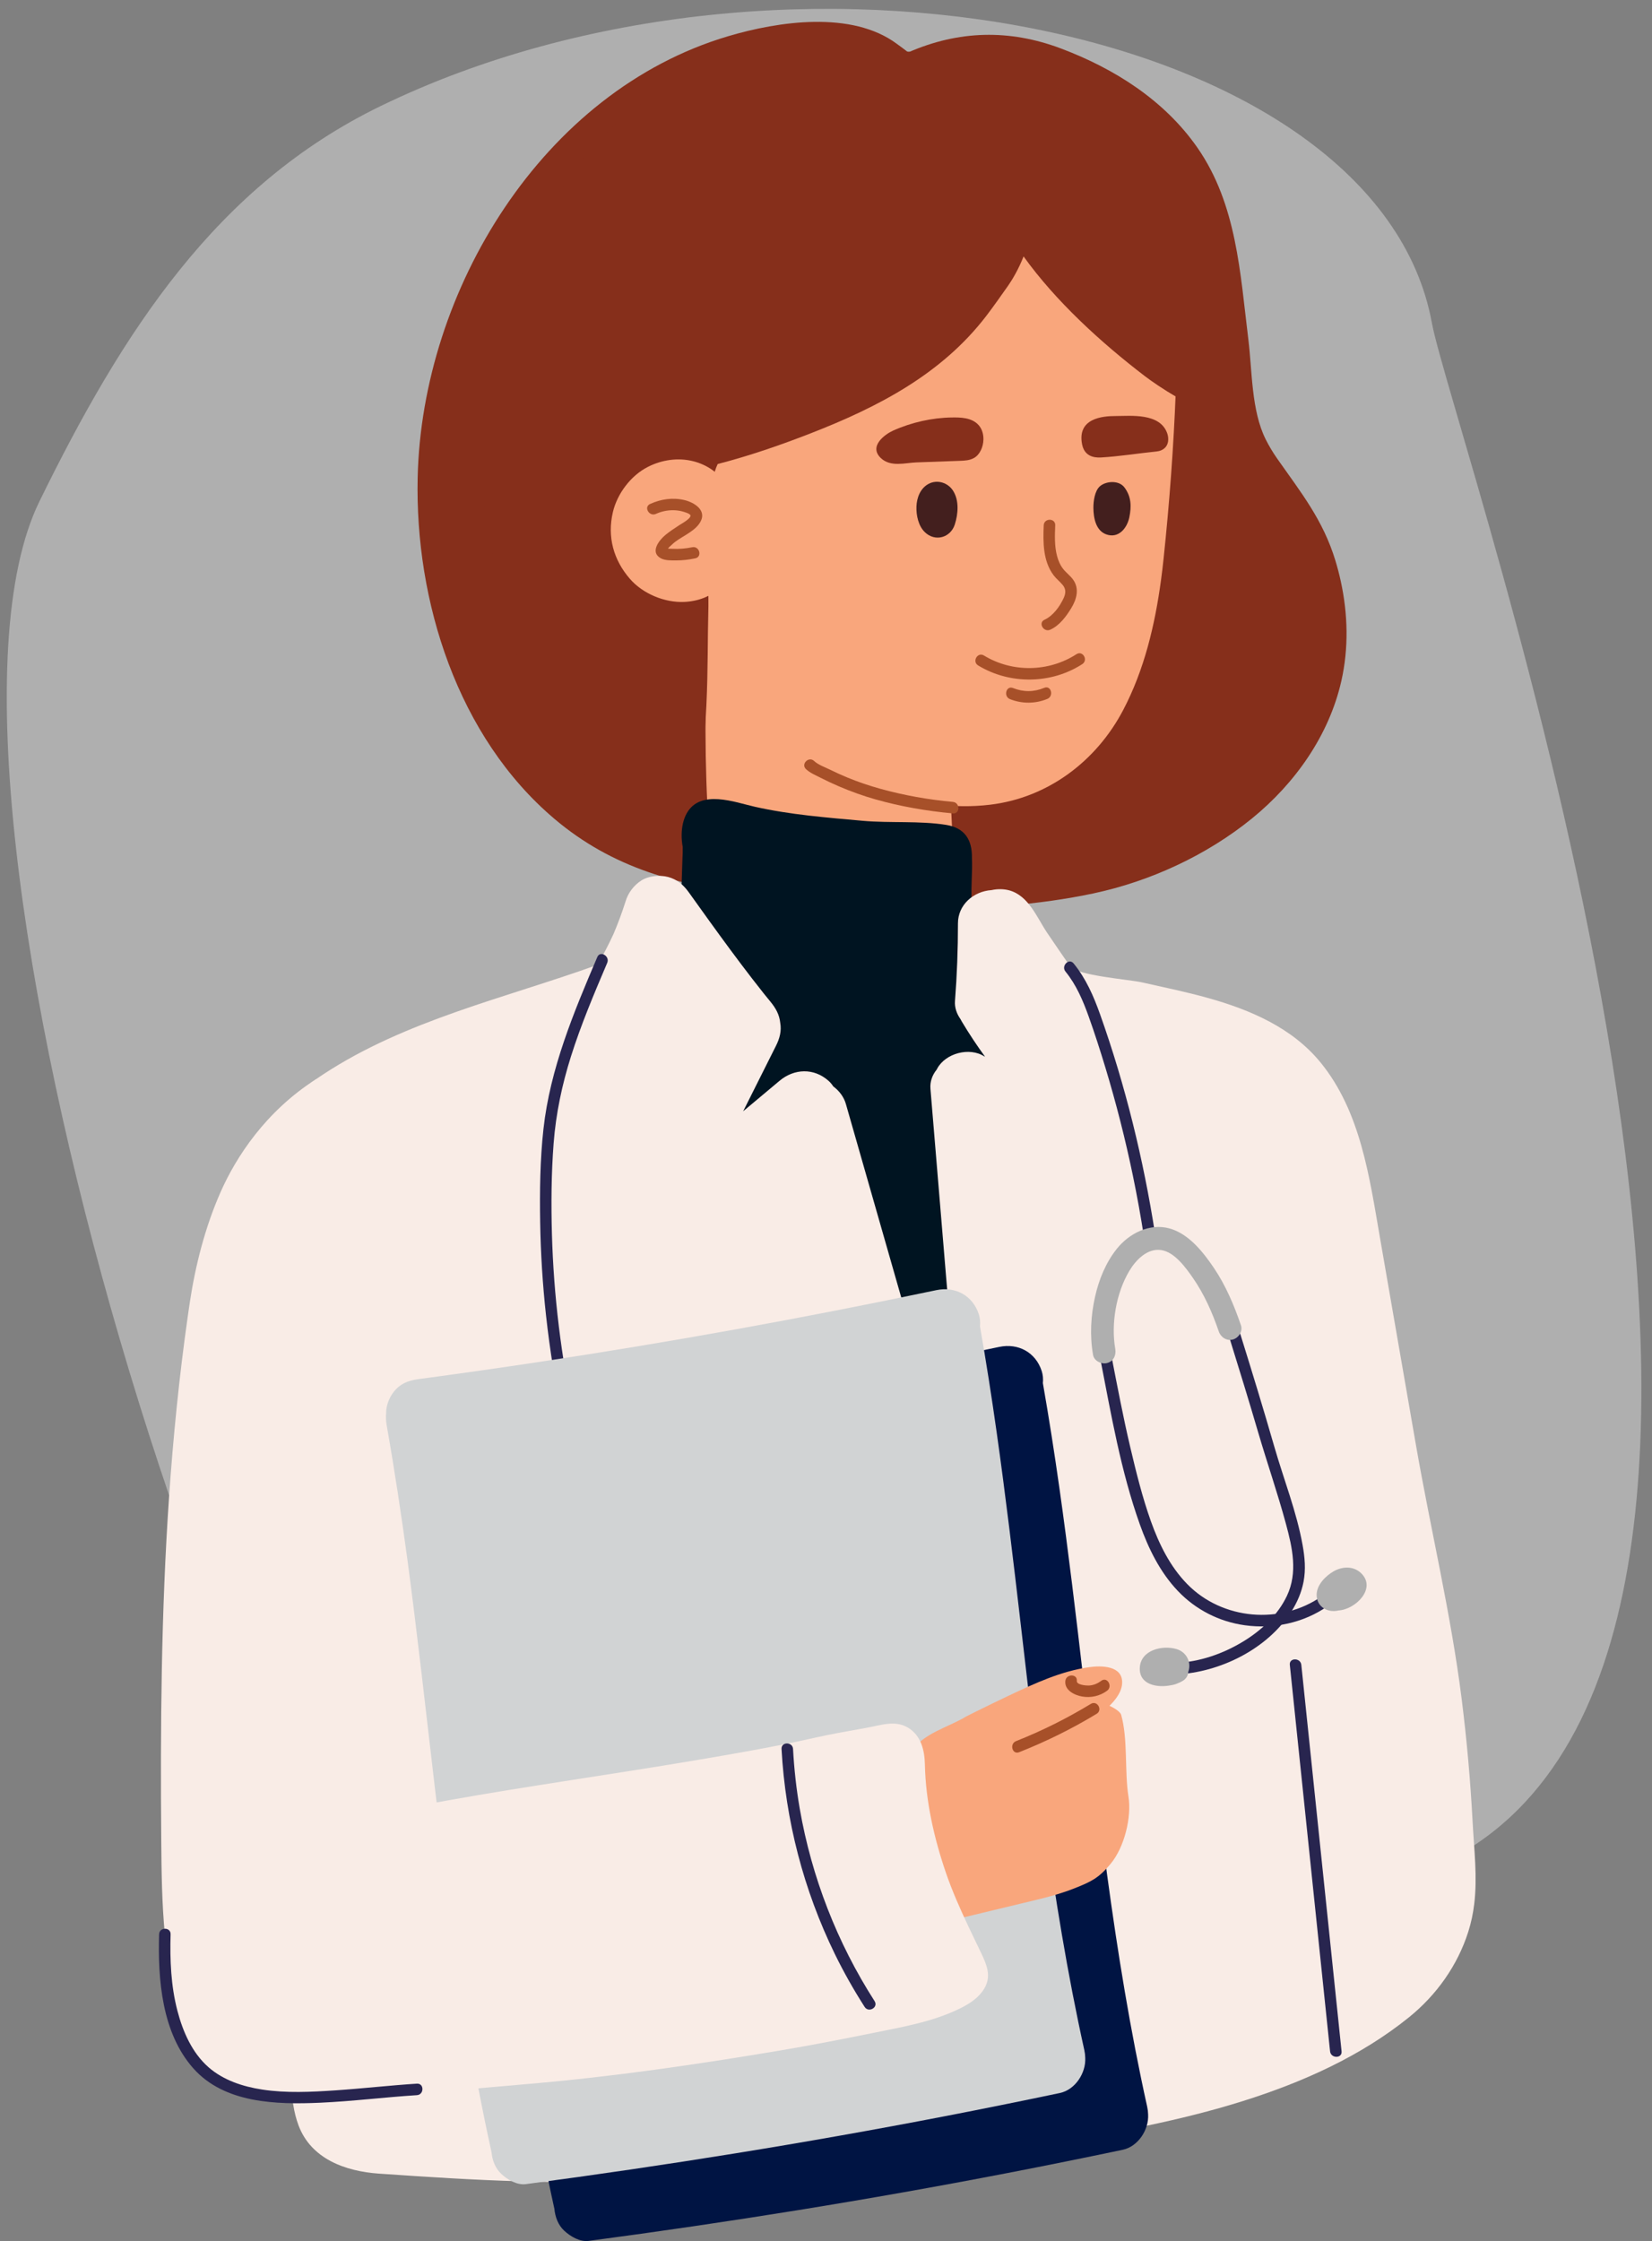 <?xml version="1.0" encoding="UTF-8"?>
<svg xmlns="http://www.w3.org/2000/svg" version="1.1" viewBox="0 0 716.631 972.061">
  <rect x="0" y="0" width="716.631" height="972.061" fill="#808080" stroke="none"/>
  <!-- Generator: Adobe Illustrator 29.3.1, SVG Export Plug-In . SVG Version: 2.1.0 Build 151)  -->
  <defs>
    <style>
      .st0 {
        fill: #1c8ece;
      }

      .st1 {
        fill: #862f1b;
      }

      .st2 {
        fill: #d1d3d4;
      }

      .st3 {
        fill: #231f20;
      }

      .st4 {
        fill: #f9a67c;
      }

      .st5 {
        fill: #f0d0b4;
      }

      .st6 {
        fill: #f9ece6;
      }

      .st7 {
        fill: #fff;
      }

      .st8 {
        fill: #001443;
      }

      .st9 {
        fill: #001421;
      }

      .st10 {
        fill: #e85621;
      }

      .st11 {
        fill: #a75029;
      }

      .st12 {
        fill: #afafaf;
      }

      .st13 {
        display: none;
      }

      .st14 {
        fill: #431f1e;
      }

      .st15 {
        fill: #28254f;
      }

      .st16 {
        fill: #101842;
      }
    </style>
  </defs>
  <g id="Layer_2">
    <path class="st12" d="M621.127,140c9,49,187.063,547.873,18.983,660-101.84,67.938-326.561,179.652-429.772,106.02C107.127,832.389-44.251,342.686,17.127,217.432,53.131,143.958,93.815,80.636,165.127,46c176.066-85.513,432.438-34.284,456,94Z"/>
  </g>
  <g id="Layer_2_copy" class="st13">
    <path class="st12" d="M73.44,54.612C15.44,124.563-28.807,529.584,22.817,617.896c51.623,88.312,383.201,341.284,486.412,269.417,103.211-71.867,254.589-549.835,193.211-672.088C577.544-33.545,142.94-29.208,73.44,54.612Z"/>
  </g>
  <g id="Layer_4" class="st13">
    <path class="st4" d="M467.425,235.431c-.488-8.584,1.108-17.213,4.351-22.695,1.996-3.374,4.682-6.06,8.056-8.056,10.095-7.335,25.347-4.454,33.733,3.985,6.142,6.181,10.614,14.866,10.814,23.676.195,8.626-3.378,17.334-9.788,23.151-3.929,3.566-8.16,5.908-13.282,7.382-5.658,1.629-10.766,1.08-16.433.054-11.388-2.062-16.725-14.73-17.451-27.497v0Z"/>
    <path class="st4" d="M505.97,230.724c-.544,14.442-1.487,29.782-3.503,45.146-5.599,42.616-19.472,85.392-56.015,109.52-47.821,31.573-111.197,9.157-141.507-35.87-17.491-25.989-23.414-57.228-25.605-88.706-1.248-17.865-1.292-35.81-1.572-52.916-.184-11.263-.294-22.83.265-34.372.314-6.492.838-12.975,1.686-19.392.723-.499,1.447-.998,2.176-1.487,6.208-4.142,12.7-7.924,19.552-10.898,9.606-4.172,19.761-6.867,29.797-9.786,10.03-2.924,19.771-6.782,29.911-9.337,10.075-2.545,20.39-3.932,30.774-4.312,10.879-.399,21.593.409,32.282,2.485,10.335,2.006,20.46,4.93,30.535,7.959,17.66,5.31,36.054,11.467,50.097,23.858,3.418,25.719,2.081,52.682,1.128,78.107h-0Z"/>
    <path class="st4" d="M325.688,501.446c2.852-36.234,4.753-72.55,5.673-108.895.259-10.243.439-20.487.546-30.733.081-7.729,3.124-15.681,8.354-21.175,16.893-17.737,44.029-12.639,65.54-13.998,7.942-.502,16.342,2.446,21.789,8.676,5.201,5.949,8.137,12.987,8.352,21.172.731,27.831,1.157,55.969-.835,83.757-1.165,16.262.242,32.938-3.726,48.876-5.365,21.549-17.072,25.574-36.396,28.637-9.71,1.539-18.78,5.921-28.248,8.655-17.715,5.115-42.971-.548-41.049-24.972h0Z"/>
    <path class="st14" d="M367.88,230.227c.004-1.557-.125-3.066-.349-4.392-.547-3.244-1.628-6.944-4.218-8.513-3.953-2.396-8.411-.917-10.799,3.383-3.474,6.255-3.239,16.997,2.842,21.016,2.664,1.761,7.309,1.227,9.605-1.311,2.283-2.524,2.909-6.646,2.918-10.183v0Z"/>
    <path class="st14" d="M456.618,221.446c-2.012-3.698-5.656-5.546-9.239-4.19-4.216,1.595-6.143,7.282-6.361,12.124-.176,3.892.753,7.961,2.999,10.81,3.658,4.642,10.755,4.501,13.303-1.647,2.094-5.053,1.888-12.336-.701-17.097h-0Z"/>
    <path d="M499.792,278.895c-.428,1.296-.938,2.566-1.523,3.8-.585,1.234-1.246,2.432-1.977,3.588-.739,1.762-1.653,3.358-2.711,4.796-3.482,5.695-9.606,9.07-16.172,10.614-13.739,3.231-21.634-9.464-32.068-15.499-17.226-9.964-37.796-11.374-56.922-6.791-10.179,2.439-18.851,6.753-27.526,12.475-9.008,5.942-18.207,12.838-28.901,15.348-5.986,1.405-12.149,1.096-17.858-1.266-9.668-4.001-14.427-12.447-17.588-21.875-1.302-3.875-2.036-7.985-2.202-12.089-.098-1.437-.211-2.897-.394-4.293-.557-4.163-1.753-7.747-5.152-7.76-3.179-.01-6.348.279-9.457.873.548,7.87,1.329,15.724,2.465,23.486.284,1.94.591,3.875.921,5.805,1.08,7.807,3.076,15.293,5.248,22.711.485,1.62.994,3.231,1.529,4.832,3.745,11.206,8.745,21.925,15.441,31.874,30.311,45.027,93.686,67.443,141.507,35.87,21.594-14.257,35.271-35.026,44.004-58.426.672-1.8,1.314-3.616,1.929-5.445.501-1.392.97-2.788,1.41-4.186,2.095-6.946,4.091-13.932,5.201-21.272.29-1.431.577-2.861.863-4.292.286-1.429.573-2.858.866-4.287.328-1.931.637-3.866.927-5.802.29-1.936.562-3.873.816-5.811-1.168.509-2.166,1.487-2.675,3.024l-0-0ZM443.221,327.21c-3.551,3.29-8.343,5.185-13.51,4.754-9.001-.751-17.767-3.188-26.87-2.2-8.357.907-15.861,4.903-23.776,7.415-15.772,5.004-29.198-10.427-21.398-25.383,4.887-9.37,15.587-15.732,25.533-18.358,17.659-4.661,68.384-8.619,66.039,21.38-.38,4.859-2.636,9.259-6.019,12.392v0Z"/>
    <path d="M511.202,131.315c4.843-25.521-6.319-50.744-28.304-64.341-11.53-7.131-24.849-11.765-38.051-14.638-8.365-1.82-16.879-2.994-25.422-3.539-9.191-.587-18.317,1.195-27.506-.476-13.957-2.539-27.925-5.484-42.15-5.936-9.383-.299-18.834.617-27.766,3.626-4.696,1.582-9.218,3.703-13.427,6.321-1.641,1.021-3.412,2.915-5.163,3.634-2.356.967-4.857.214-7.167,1.134-4.419.431-9.006.513-13.185,1.386-7.61,1.996-14.596,5.739-20.086,13.224-12.975,17.466-16.967,40.421-3.992,59.882,11.477,17.466,2.495,37.925,4.681,57.3.737,13.25,1.258,27.269,5.779,39.886,2.002,5.587,8.053,18.658,16.025,14.413,5.601-2.983,9.046-12.876,9.393-18.83.783-13.427-3.997-26.394-3.193-39.971,2.246-13.374.25-42.318,16.219-39.323,4.408.832,8.761,1.844,13.078,2.951,4.327,1.106,8.616,2.308,12.896,3.519,5.901,1.916,11.872,3.54,17.895,4.884s12.097,2.406,18.205,3.199c4.342.427,8.726.792,13.135,1.069,13.228.831,26.681.864,39.902-.641,5.892-.691,11.739-1.684,17.532-3.072,12.572-2.926,23.551-8.416,35.028-13.905,15.47-7.485,18.464,13.973,19.382,24.881.626,4.717.964,9.48,1.247,14.244.494,8.317.929,16.638,1.391,24.956.523,9.418,1.748,19.112.892,28.529-.244,2.688,2.469,4.99,4.99,4.99,2.903,0,4.745-2.295,4.99-4.99,1.076-11.838-.623-23.705-1.228-35.543-.069-1.361-.125-2.722-.159-4.083-.144-5.637-.212-11.276-.235-16.915-.022-5.639.001-11.278.041-16.917.049-4.907-.154-10.016.607-15.098.788-5.261,2.789-10.357,3.725-15.808l-0-0Z"/>
    <path class="st2" d="M574.004,875.177c1.179-10.35-2.232-24.841-2.86-31.513-1.552-16.507-3.652-32.958-6.162-49.34-5.022-32.781-11.698-65.273-19.012-97.592-6.617-29.237-13.673-58.369-20.613-87.527-6.832-28.705-13.518-57.452-20.548-86.107-7.891-32.165-17.02-63.918-30.348-94.221-1.444-3.283-5.699-6.119-8.947-7.033-3.583-1.009-8.354-.553-11.536,1.543-10.135,6.679-14.105,20.713-19.657,30.967-7.078,13.073-11.059,12.071-24.92,16.789-13.394,4.56-43.45.905-52.291-5.112-10.233-6.965-20.342-14.12-30.39-21.36-7.962-5.738-20.004-19.789-29.482-19.354-4.734.217-8.76,2.319-11.444,5.644-.265.245-.523.498-.768.77-2.848,3.171-3.926,6.562-4.385,10.821-6.571,60.95-13.151,121.992-14.907,183.327-.879,30.723-.043,61.438-.029,92.165.014,30.707-.754,61.415-2.301,92.082-1.734,34.375-4.457,68.694-8.137,102.908-.076.711-.046,1.462.066,2.228-.025.429-.033.861-.014,1.295.373,8.504,6.121,11.684,14.515,11.95,49.05,1.556,98.807,4.528,147.543-1.927,29.577-3.917,58.626-11.176,87.225-19.704,14.327-4.272,28.555-8.88,42.751-13.583,9.733-3.224,25.177-5.185,26.65-18.116h0Z"/>
    <path d="M425.656,193.063c2.562-5.659,7.803-6.818,12.515-7.118,6.442-.41,12.967-.353,19.429.204,5.402.466,13.79.026,15.159,9.136.978,6.67-5.143,8.398-8.824,9.079-5.841,1.08-11.79,1.174-17.712,1.119-5.583-.052-11.367.398-16.73-2.4-2.54-1.325-4.909-3.817-4.486-7.701.091-.83.326-1.603.65-2.317Z"/>
    <path d="M377.278,191.06c-.912-1.846-2.483-3.321-4.15-4.305-7.128-4.204-16.244-4.059-23.778-3.571-3.432.222-6.915.854-10.114,2.862-1.627,1.021-3.52,2.256-4.522,4.596-.999,2.333-.961,5.173.036,7.481,2.039,4.719,6.793,4.604,10.039,5.221,3.793.721,7.61,1.167,11.431,1.333,3.818.165,7.651.081,11.461-.335,3.132-.342,6.473-1.14,8.772-4.755,2.08-3.27,1.977-6.195.824-8.527Z"/>
    <path class="st16" d="M490.178,869.682c-2.108-12.895-4.221-25.79-6.579-38.63-2.498-13.588-4.97-27.18-7.422-40.776-4.901-27.182-9.721-54.38-14.505-81.583-4.756-27.045-9.16-54.151-13.853-81.207-4.597-26.499-8.477-47.839-14.797-79.887-1.004-5.091-5.132-17.971-5.132-17.971,0,0,2.578-6.206,3.149-9.679,2.077-12.626,5.415-25.612,4.511-38.478-.888-12.632-33.462-3.712-39.122-2.291-5.485,1.378-22.261,3.599-18.009,12.851,6.091,13.252,11.931,26.328,20.092,38.429,2.051,3.041,7.582,7.056,7.582,7.056,0,0,.44,11.181.453,15.739.142,48.154,4.533,95.85,5.536,143.993,1.506,74.472,8.303,148.755,11.436,223.149.074,1.761.139,3.523.256,5.282.313,4.7,26.584-3.78,38.301-5.7,7.108-1.165,23.76-3.9,29.94-7.984,5.353-3.537,3.145-12.427,2.258-17.62-1.405-8.222-2.749-16.458-4.095-24.693v0Z"/>
    <path class="st2" d="M404.32,474.764c-1.961-8.395-13.937-5.9-19.627-11.952-1.244-.862-2.49-1.739-3.735-2.62-8.712-6.167-17.338-12.455-25.907-18.817-7.737-5.744-15.428-11.55-23.099-17.384-6.071-4.617-13.369-12.887-21.552-12.887-7.755 0-13.3,6.529-17.896,11.946-4.815,5.675-10.008,13.188-4.64,20.481,7.314,9.935,15.863,18.859,24.299,27.831,4.332,4.607,8.647,9.234,12.763,14.037,3.644,4.251,6.999,8.118,9.754,12.577.689,1.115,1.352,2.254,2.072,3.348,6.724,9.457,15.207,19.437,25.686,23.429,8.982,2.994,15.47-6.986,20.534-13.845,1.109-1.496,2.177-2.993,3.211-4.443,1.034-1.45,2.034-2.852,3.008-4.161.529-1.41,1.138-2.783,1.808-4.125,3.352-6.711,8.225-12.616,12.509-18.939.708-1.37,1.053-2.831.812-4.477l-0-0Z"/>
    <path class="st2" d="M465.645,503.321c.323-1.5.645-2.992.97-4.477.317-1.489.631-2.973.89-4.477.091-1.379.201-2.758.329-4.138.049-1.672.155-3.331.312-4.977.144-1.669.34-3.326.569-4.996.001-1.788.167-3.582.454-5.379.282-1.809.685-3.626,1.167-5.482,4.88-15.999,15.36-41.449-5.502-50.208-1.384-.474-2.815-.792-4.272-.989-2.913-.393-5.925-.3-8.862.008-1.17.174-2.327.422-3.46.753-12.86,3.755-18.568,17.12-24.747,28.562-.773,1.43-1.552,2.831-2.354,4.178-3.309,9.181-20.775,17.664-12.291,26.148,1.06.936,2.097,1.887,3.118,2.848s2.025,1.932,3.019,2.908c5.13,4.484,10.524,8.692,15.968,12.809,1.361,1.029,2.725,2.053,4.08,3.065,1.218.727,2.533,1.636,3.922,2.643,2.273,1.224,4.343,2.871,6.407,4.506,1.032.817,2.062,1.631,3.116,2.387,3.285,2.767,9.274,5.262,13.765,2.767,1.497-.998,1.996-2.994,2.543-4.755.31-1.263.583-2.538.861-3.704l-0-0Z"/>
    <path class="st15" d="M296.502,448.058c13.233,19.624,26.613,39.235,42.74,56.639,4.078,4.401,8.143,8.845,12.316,13.155,3.056,3.156,6.65,6.672,11.062,7.743,4.476,1.086,8.563-.842,11.826-3.84,4.215-3.872,7.897-8.448,11.36-12.989,7.765-10.184,14.054-21.372,20.925-32.154,1.731-2.716-2.586-5.222-4.309-2.519-5.661,8.883-10.916,18.035-16.94,26.682-3.064,4.398-6.344,8.638-9.931,12.624-2.706,3.006-6.402,8.133-11.047,7.502-4.012-.545-7.372-4.43-9.988-7.174-3.847-4.035-7.634-8.141-11.431-12.222-7.484-8.045-14.425-16.576-20.975-25.394-7.407-9.972-14.354-20.274-21.297-30.571-1.786-2.649-6.111-.154-4.309,2.519h0l-0-0Z"/>
    <path class="st15" d="M403.458,476.276c8.79,7.693,18.145,14.698,27.444,21.755,4.848,3.68,9.685,7.375,14.418,11.202,3.75,3.031,7.238,6.133,12.404,5.662,9.436-.86,12.307-12.72,13.578-20.393,1.577-9.526,2.022-19.21,3.423-28.766,1.754-11.965,3.833-23.866,5.037-35.906.319-3.193-4.673-3.171-4.99,0-.989,9.892-2.559,19.691-4.089,29.51-1.389,8.913-2.332,17.84-3.286,26.805-.448,4.209-.979,8.422-2.052,12.524-.906,3.462-2.34,8.559-5.65,10.502-4.431,2.602-8.387-1.492-11.582-4.06-4.095-3.291-8.259-6.494-12.439-9.676-9.702-7.387-19.506-14.652-28.688-22.688-2.408-2.107-5.951,1.409-3.529,3.529h0v-0Z"/>
    <path class="st6" d="M321.632,815.581c-2.045-86.768-10.192-173.535-13.599-260.167-.889-22.593-1.564-45.195-1.9-67.803-.255-17.151-.442-34.296-.186-51.449.142-10.078.396-23.775-14.174-23.122-2.775.124-5.288.877-7.432,2.123-.284.122-.567.249-.849.387-31.211,15.202-61.837,31.611-91.743,49.244-15.145,8.929-30.104,18.173-44.853,27.741-13.342,8.654-46.967,36.7-58.439,47.736-16.319,15.697-22.146,37.003-27.595,58.304-19.439,75.979-13.456,156.858-22.318,234.403-.429,3.75-.831,7.7.654,11.171,1.453,3.398,4.493,5.813,7.451,8.028,46.34,34.708,101.296,56.738,157.832,68.116,17.717,3.566,35.595,6.284,53.529,8.493,8.956,1.104,17.928,2.075,26.91,2.961,15.13,1.494,27.752,3.168,33.74-14.069,3.999-11.513,2.943-24.302,3.182-36.273.438-21.94.311-43.882-.206-65.823l0-0Z"/>
    <path class="st6" d="M670.726,782.982c-1.548-10.871-5.384-22.101-7.467-32.524-5.011-25.086-9.574-50.242-14.591-75.326-8.722-42.042-19.117-83.559-29.523-125.185-5.903-20.642-11.554-42.865-20.8-62.307-7.213-15.165-23.785-23.071-37.621-31.161-11.577-6.77-24.712-12.694-36.645-19.585-10.452-6.036-24.173-20.732-37.122-19.407-1.4-.029-2.82.163-4.221.616-7.6,2.46-12.835,10.372-10.456,18.416,16.176,54.694,27.993,110.54,38.846,166.497,10.976,56.593,21.524,113.271,32.253,169.911l18.316,96.687c1.229,6.485,8.284,11.119,14.814,11.03,12.624-.171,26.764-13.64,36.55-20.925,13.487-10.039,26.659-20.762,37.762-33.452,8.352-9.546,20.848-21.817,20.568-35.536-.052-2.552-.292-5.14-.663-7.749l-0.0 0Z"/>
    <path class="st11" d="M402.566,224.949c-.031,5.082.056,10.215.602,15.272.44,4.078,1.604,7.605,4.7,10.426,2.926,2.666,6.092,4.872,3.983,9.241-1.918,3.972-6.648,5.577-10.5,6.979-2.994,1.09-1.701,5.915,1.327,4.812,4.425-1.612,9.128-3.382,12.127-7.212,2.614-3.338,3.749-8.05,1.701-11.959-2.046-3.904-6.724-5.378-7.907-9.83-1.474-5.547-1.078-12.035-1.043-17.729.02-3.212-4.97-3.215-4.99,0h0Z"/>
    <g>
      <path class="st11" d="M378.946,307.312c8.945,3.686,18.876,3.987,28.415,3.448,4.766-.269,9.61-.848,14.145-2.402,4.661-1.598,8.858-4.172,13.003-6.786,2.71-1.708.208-6.028-2.519-4.309-3.765,2.374-7.576,4.83-11.811,6.283-4.43,1.52-9.08,2.048-13.734,2.271-8.874.425-17.857.11-26.172-3.317-2.967-1.223-4.259,3.603-1.327,4.812h-0Z"/>
      <path class="st11" d="M398.169,320.95c5.745.722,10.801.659,16.342-1.123,3.045-.979,1.743-5.799-1.327-4.812-5.113,1.645-9.728,1.609-15.015.945-3.178-.399-3.149,4.595,0,4.99h0Z"/>
    </g>
    <g>
      <path class="st15" d="M165.522,624.007c-1.632,14.117-3.035,28.259-4.244,42.419-1.177,13.79-1.613,27.758.137,41.522,2.597,20.42,12.839,40.475,30.406,51.895,4.995,3.247,10.658,5.86,16.472,7.223,6.565,1.54,13.398,1.392,20.089,1.828,3.206.209,3.194-4.782,0-4.99-5.736-.373-11.6-.236-17.263-1.329-5.06-.977-9.918-2.989-14.367-5.56-8.606-4.974-15.587-12.369-20.656-20.874-12.028-20.182-11.86-44.65-10.024-67.36,1.209-14.948,2.72-29.876,4.442-44.773.368-3.184-4.625-3.158-4.99,0h0l-0-0Z"/>
      <path class="st15" d="M222.107,629.535c-.911,12.2-1.987,24.387-2.79,36.595-.787,11.97-.902,23.984-1.934,35.937-.93,10.774-2.378,22.045-6.55,32.112-4.016,9.69-11.516,16.649-20.814,21.284-5.631,2.807-11.849,4.571-17.999,5.82-6.534,1.327-13.162,1.472-19.549-.617-3.059-1-4.37,3.817-1.327,4.812,11.494,3.759,24.392,1.052,35.424-3.111,9.818-3.705,19.213-9.903,24.994-18.827,6.108-9.428,8.297-21.043,9.768-31.994,1.672-12.446,1.82-24.974,2.498-37.493.805-14.859,2.16-29.68,3.268-44.517.239-3.203-4.752-3.188-4.99,0h0Z"/>
      <path class="st15" d="M201.923,580.101c.195-20.355,1.785-40.695,4.884-60.816,1.517-9.851,3.378-19.65,5.581-29.371,1.991-8.787,4.111-17.607,7.187-26.087,3.27-9.015,7.854-17.573,14.757-24.33,2.299-2.25-1.231-5.778-3.529-3.529-12.749,12.478-17.853,30.129-21.911,46.984-4.869,20.221-8.258,40.803-10.167,61.514-1.092,11.848-1.679,23.737-1.793,35.634-.031,3.212,4.96,3.215,4.99,0h0Z"/>
      <path class="st10" d="M229.677,628.912c-.669-9.456-1.99-19.101-4.732-28.199-2.478-8.221-6.757-16.025-14.179-20.727-16.446-10.419-32.84,4.25-40.646,18.243-2.348,4.21-4.236,8.752-5.544,13.392-.598,2.122-1.071,4.28-1.414,6.457-.393,2.499-1.215,5.541.296,7.816,1.373,2.067,3.295,2.616,5.635,2.293,3.268-.451,4.023-4.341,4.194-7.068.231-3.693.887-7.219,2.103-10.754,3.242-9.422,11.936-23.869,23.352-23.96,7.692-.061,13.07,7.192,15.495,13.718,3.385,9.108,4.776,19.143,5.459,28.789.19,2.689,2.157,4.99,4.99,4.99,2.553,0,5.182-2.287,4.99-4.99h-0Z"/>
      <path class="st10" d="M159.207,754.372c-.911-.917-2.028-1.679-3.262-2.217-4.333-1.891-9.691-2.653-14.032-.445-3.081,1.568-5.115,4.969-4.213,8.469.795,3.081,3.419,5.067,6.198,6.304,5.149,2.291,13.317,2.606,16.644-2.904,2.021-3.346,1.045-6.81-1.336-9.207v-0Z"/>
      <path class="st10" d="M246.229,766.773c-.701-2.553-3.319-4.104-5.698-5.033-2.859-1.116-6.307-1.969-9.394-1.792-2.899.166-5.706,1.372-7.416,3.782-2.162,3.048-1.25,7.07,1.645,9.285,2.507,1.918,5.95,2.638,9.028,2.977,2.779.306,5.942.265,8.37-1.294,2.52-1.617,4.294-4.907,3.465-7.925h0Z"/>
    </g>
    <path class="st15" d="M480.153,429.132c11.239,10.797,21.029,22.937,30.512,35.273,4.823,6.273,9.779,12.442,14.631,18.692,2.431,3.131,4.827,6.29,7.148,9.502,2.062,2.853,4.744,5.743,6.193,8.97,1.018,2.267.016,4.309-.999,6.439-1.306,2.741-2.722,5.432-4.036,8.171-2.913,6.072-5.717,12.186-8.284,18.412-1.427,3.461-2.95,6.879-4.407,10.327-1.134,2.682-2.392,5.445-2.874,8.338-.667,4.006,1.927,6.598,4.533,9.304,6.53,6.781,13.74,12.906,21.187,18.647,6.23,4.803,13.025,9.465,18.432,15.217.521.554.36.329.591.713.114.19.083.335-.078-.228.134.471.251.945.352,1.425.547,2.608.613,5.324.633,7.98.049,6.404-.506,12.812-1.155,19.177-1.558,15.29-3.09,30.537-3.966,45.887-1.995,34.936-2.345,69.959-6.286,104.763-.361,3.186,4.632,3.16,4.99,0,3.57-31.53,4.219-63.243,5.766-94.909.779-15.952,1.844-31.894,3.612-47.769.715-6.415,1.438-12.83,1.804-19.277.318-5.594.552-11.391-.537-16.921-.588-2.984-2.409-4.707-4.607-6.682-3.138-2.819-6.458-5.44-9.772-8.047-6.842-5.382-13.618-10.602-20.068-16.464-3.52-3.199-7.917-6.565-10.441-10.672-.106-.172-.258-.694-.173-.299.051.239-.004-.554.025-.715.221-1.22.605-2.404,1.021-3.57,1.213-3.402,2.754-6.681,4.178-9.997,2.739-6.378,5.387-12.77,8.363-19.045,1.389-2.928,2.758-5.871,4.245-8.751,1.205-2.334,2.535-4.764,3.149-7.338,1.485-6.223-4.286-11.769-7.648-16.385-4.759-6.536-9.805-12.858-14.811-19.204-9.658-12.242-18.921-24.795-29.557-36.228-2.634-2.832-5.347-5.586-8.136-8.266-2.316-2.225-5.85,1.298-3.529,3.529h0Z"/>
    <g>
      <path class="st10" d="M629.975,635.426c-.652-1.986-1.565-3.938-2.711-5.814-1.638-2.683-3.793-5-6.416-6.741-12.713-8.44-32.281-2.618-36.454,12.606-3.424,12.491,5.368,24.611,17.286,27.919,8.95,2.484,18.854-.888,24.746-7.996,4.962-5.987,5.779-13.182,3.549-19.974h-0Z"/>
      <path class="st15" d="M534.305,445.016c11.622,7.287,19.298,19.174,24.978,31.386,5.465,11.75,9.556,24.269,14.061,36.413,10.911,29.411,19.641,59.399,26.748,89.946,3.047,13.096,5.901,26.255,8.228,39.5.555,3.157,5.365,1.819,4.812-1.327-4.749-27.033-11.191-53.886-18.702-80.277-4.464-15.684-9.634-31.137-15.265-46.439-4.579-12.445-8.897-25.135-14.202-37.291-6.168-14.132-14.821-27.869-28.138-36.22-2.729-1.711-5.236,2.605-2.519,4.309h0v0Z"/>
    </g>
    <path class="st15" d="M290.349,421.792c-13.178,25.881-26.699,51.587-39.702,77.558-3.126,6.244-6.223,12.502-9.26,18.79-2.659,5.506-5.882,11.083-2.785,17.124,1.28,2.497,3.356,4.53,5.435,6.367,2.635,2.328,5.287,4.619,7.88,6.996,6.44,5.905,13.054,11.623,19.838,17.13,4.497,3.651,10.813,8.089,9.971,14.696-.49,3.847-2.548,7.719-4.376,11.076-1.939,3.56-4.184,6.945-6.552,10.231-8.016,11.12-18.127,20.737-25.629,32.208-2.916,4.458-4.388,8.518-3.427,13.845,1.183,6.555,4.133,12.822,6.777,18.889,6.435,14.768,12.589,29.663,18.737,44.553,13.129,31.795,25.868,63.793,36.908,96.382,1.311,3.869,2.593,7.747,3.85,11.634.984,3.043,5.804,1.741,4.812-1.327-10.379-32.104-22.619-63.585-35.345-94.822-6.364-15.621-12.874-31.181-19.421-46.726-2.72-6.459-5.667-12.838-8.225-19.362-1.761-4.492-4.828-10.848-2.999-15.721,2.024-5.395,6.416-10.153,10.053-14.504,4.241-5.074,8.619-10.024,12.692-15.236,4.891-6.259,9.739-12.665,13.268-19.815,2.988-6.055,5.577-12.725,2.282-19.188-3.034-5.953-9.407-9.918-14.389-14.079-6.574-5.491-12.805-11.336-19.226-16.997-3.64-3.209-10.049-7.075-9.232-12.745.449-3.12,2.512-6.236,3.87-9.041,1.489-3.075,2.992-6.143,4.505-9.206,12.919-26.151,26.464-51.986,39.777-77.937,1.411-2.749,2.818-5.5,4.22-8.254,1.454-2.856-2.85-5.384-4.309-2.519h0Z"/>
    <path class="st15" d="M171.369,803.816c-4.08,34.377-9.778,68.55-17.034,102.399-.671,3.132,4.138,4.47,4.812,1.327,7.35-34.287,13.08-68.904,17.212-103.726.378-3.182-4.616-3.155-4.99,0h0Z"/>
    <path class="st15" d="M615.193,736.505c6.591,33.641,13.824,67.154,21.694,100.519.737,3.124,5.55,1.802,4.812-1.327-7.87-33.365-15.102-66.878-21.694-100.519-.617-3.148-5.428-1.816-4.812,1.327h0Z"/>
    <g>
      <path class="st4" d="M304.892,239.039c.488-8.584-1.108-17.213-4.351-22.695-1.996-3.374-4.682-6.06-8.056-8.056-10.094-7.335-25.347-4.454-33.733,3.985-6.142,6.181-10.614,14.866-10.813,23.676-.195,8.626,3.378,17.334,9.788,23.151,3.928,3.566,8.16,5.908,13.282,7.382,5.658,1.628,10.766,1.08,16.433.054,11.388-2.062,16.725-14.73,17.451-27.497v0Z"/>
      <path class="st11" d="M262.964,229.63c5.09-.899,13.185-3.742,17.594.214,5.377,4.825-2.839,8.074-6.391,9.759-3.663,1.739-9.043,6.036-5.852,10.519,2.999,4.213,10.426,3.042,14.66,2.092,3.132-.702,1.807-5.515-1.327-4.812-2.263.508-6.367,1.45-8.538.233-.853-.478-.944-.195-.255-1.149.378-.524.967-.935,1.489-1.293,1.051-.72,2.237-1.243,3.397-1.759,4.244-1.885,9.106-4.389,9.528-9.624.375-4.653-3.373-8.725-7.58-10.116-5.737-1.897-12.329.112-18.052,1.123-3.157.558-1.819,5.368,1.327,4.812h0v-0Z"/>
    </g>
    <path d="M298.83,232.194c-1.257-9.84-2.599-18.891-3.743-28.79-1.203-10.41-2.514-21.061-1.979-31.558.327-6.419-9.654-6.402-9.98,0-.535,10.498.776,21.148,1.979,31.558.648,5.602,1.375,11.194,2.126,16.783.327,2.437.66,4.874.992,7.311.067.489.133.978.199,1.467.044.326.191,1.419.066.487.122.914.243,1.829.36,2.743.342,2.673,2.049,4.99,4.99,4.99,2.431,0,5.334-2.298,4.99-4.99h0Z"/>
  </g>
  <g id="Layer_3">
    <path class="st1" d="M581.629,252.127c-.661-3.032-1.447-6.037-2.35-9.003-5.37-17.646-14.94-29.509-25.228-44.187-1.875-2.676-3.546-5.458-5.005-8.375-6.257-12.507-5.832-29.677-7.504-43.217-3.557-28.816-5.014-58.679-22.084-83.253-14.303-20.59-36.039-34.332-59.199-43.055-22.405-8.442-44.432-7.867-66.263,1.677-1.617-1.296-3.324-2.491-4.967-3.71-19.535-14.504-51.365-9.762-73.184-3.287-80.632,23.929-132.822,110.396-134.662,191.373-1.221,53.764,17.31,112.475,59.27,148.045,25.434,21.561,53.685,28.767,85.789,32.913,48.026,6.202,100.408,9.582,148.095-.536,24.641-5.228,49.177-16.569,68.747-32.49,18.731-15.238,33.442-36.054,38.779-59.603,3.227-14.241,2.867-29.069-.235-43.291l0-0Z"/>
    <path class="st4" d="M503.65,251.561c.419-3.104.786-6.207,1.113-9.301,2.541-24.051,4.354-48.507,5.284-72.674.85-22.104,1.938-45.953-4.665-67.339-3.004-9.728-7.943-18.77-14.839-26.361-10.527-11.588-25.265-17.55-39.599-23.187-21.777-8.563-45.168-16.576-68.668-18.546-22.466-1.884-45.225,1.877-66.103,10.165-13.505,5.361-26.235,12.596-37.755,21.367-14.547,11.076-27.041,24.413-35.529,40.589-16.008,30.506-17.393,66.801-8.672,99.652,6.387,24.056,17.165,47.987,33.858,66.845,19.967,22.557,45.757,39.503,72.69,52.944,27.384,13.666,57.145,27.082,88.667,23.339,25.248-2.998,46.212-19.009,57.79-41.049,9.172-17.462,13.803-36.975,16.427-56.444Z"/>
    <path class="st4" d="M416.905,420.462c-2.852-36.234-4.753-72.549-5.673-108.895-.259-10.242-.439-20.487-.546-30.733-.081-7.729-3.124-15.681-8.354-21.175-16.893-17.737-44.029-12.639-65.54-13.998-7.942-.502-16.343,2.446-21.79,8.676-5.201,5.949-8.137,12.986-8.352,21.172-.731,27.831-1.157,55.969.835,83.757,1.165,16.262-.242,32.938,3.726,48.876,5.365,21.549,17.073,25.574,36.397,28.637,9.71,1.539,18.78,5.921,28.248,8.655,17.715,5.115,42.971-.548,41.049-24.972h-0Z"/>
    <path class="st1" d="M529.728,137.278c-2.589-15.936-9.159-31.486-15.791-45.827-5.601-12.11-13.031-23.615-22.879-32.725-17.671-16.347-40.14-25.676-63.742-28.541-3.906-1.64-7.862-3.143-11.932-4.276-9.029-2.512-18.626-3.534-27.98-3.816-13.891-.42-28.077.489-41.904,1.831-8.932.867-17.905,1.979-26.687,3.86-8.876,1.902-17.062,5.068-25.395,8.663-5.989,2.583-11.552,5.824-16.758,9.748-6.807,5.131-13.277,10.38-18.875,16.827-10.328,11.895-18.586,24.912-24.778,39.369-10.646,24.855-17.483,51.038-23.774,77.27-3.398,14.171-1.069,28.081,1.302,42.214,4.986,29.723,11.615,59.321,21.91,87.692,2.897,8.058,8.296,14.352,14.16,20.575,7.973,8.461,16.492,11.006,26.966,14.867,8.266,3.047,21.499,9.557,26.814-1.309,7.517-15.369,6.33-60.072,6.852-76.964.619-20.031-2.982-42.92,2.877-62.317.329-1.089.747-2.13,1.211-3.145,13.685-3.531,27.157-8.184,40.285-13.296,29.219-11.378,56.848-25.635,76.253-50.974,3.203-4.183,6.406-8.79,9.527-13.195,1.543-2.178,4.476-7.04,6.63-12.582,14.016,19.513,33.6,37.379,52.655,51.951,6.031,4.612,21.248,14.472,26.947,14.472,5.508,0,4.801-7.309,5.91-12.81,1.855-9.211,1.677-18.451.196-27.564Z"/>
    <path class="st9" d="M433.124,533.662c-.43-24.67-4.104-47.687-5.73-72.311-1.703-25.789-6.893-54.595-5.852-80.419.058-1.447.114-2.929.136-4.423.022-1.494.011-2.998-.063-4.489.127-7.78-3.154-12.94-11.17-14.221-11.554-1.847-24.375-.716-36.163-1.771-15.493-1.387-31.622-2.653-46.82-6.086-8.754-1.977-23.546-7.687-29.499,2.729-.75,1.313-1.309,2.8-1.683,4.395-.749,3.19-.764,6.809-.121,10.326.017,1.677.007,3.291-.105,4.762-.062,1.884-.124,3.767-.186,5.651-1.302,39.559-2.604,79.117-3.906,118.676-.24,7.283-.075,14.652-.539,21.911-.541,8.463-2.688,16.858-1.576,25.372,2.285,17.498,18.744,31.732,30.462,43.519,13.314,13.391,28.049,25.233,42.229,37.672,9.792,8.59,18.686,18.117,27.613,27.584,5.999,6.362,16.832,27.501,26.856,27.668,12.096.199,10.38-24.012,10.483-33.405.417-38.159,6.297-74.99,5.633-113.14Z"/>
    <path class="st6" d="M638.808,790.183c-.94-17.823-2.523-35.614-4.754-53.33-4.671-37.093-13.475-73.481-19.861-110.281-5.204-29.986-10.408-59.972-15.612-89.959-4.53-26.101-8.386-54.522-25.737-75.771-12.301-15.063-30.48-22.831-48.764-27.952-9.443-2.645-19.056-4.606-28.616-6.768-6.016-1.361-28.406-2.885-31.349-7.132-3.316-4.785-6.624-9.575-9.873-14.402-4.392-6.525-8.002-16.156-16.515-18.417-2.29-.608-5.063-.649-7.598-.086-7.929.527-14.579,6.452-14.571,14.413.011,11.238-.419,22.469-1.289,33.676-.217,2.791.727,5.535,2.388,7.871.174.353.359.704.566,1.05,3.154,5.27,6.546,10.394,10.171,15.366-.105-.068-.212-.135-.317-.204-6.505-4.239-16.874-1.407-20.483,5.18-.092.169-.178.338-.264.508-1.877,2.322-2.967,5.178-2.703,8.349,2.317,27.824,4.631,55.648,6.95,83.471,2.362,28.339,4.914,56.658,9.168,84.802,1.094,7.235,2.324,14.451,3.707,21.639-.031.886-.062,1.772-.091,2.658-4.838-13.27-9.597-26.566-14.265-39.892-.646-1.845-1.281-3.693-1.924-5.539-.012-.044-.019-.088-.032-.131-10.448-36.503-20.895-73.006-31.343-109.509l-8.861-30.958c-.866-3.028-2.869-5.695-5.465-7.608-.588-.909-1.285-1.741-2.096-2.459-6.323-5.599-14.842-5.299-21.172,0-5.272,4.414-10.544,8.828-15.816,13.241,4.758-9.491,9.515-18.983,14.273-28.474,1.572-3.135,2.414-6.379,1.814-9.791-.363-3.633-1.907-6.401-4.319-9.342-.795-.969-1.587-1.939-2.375-2.913-.168-.207-.335-.414-.502-.623-.032-.04-.058-.074-.094-.119-1.65-2.087-3.294-4.179-4.919-6.284-3.156-4.086-6.261-8.209-9.331-12.356-6.142-8.296-12.145-16.686-18.147-25.075-2.243-3.135-5.037-5.597-8.947-6.636-3.583-.952-8.355-.522-11.536,1.456-3.319,2.064-5.917,5.517-6.987,9.289-1.492,4.714-3.216,9.346-5.147,13.907-2.108,4.596-4.441,9.085-6.986,13.458-39.897,14.378-83.101,23.918-118.99,47.51-22.925,15.07-35.272,33.548-36.298,61.049-.061,1.622-.091,3.251-.092,4.885-.608,3.132.39,6.625.36,9.859.056,1.798.112,3.596.169,5.394,1.204,37.755,2.792,75.5,4.773,113.225,2.912,55.484,6.663,110.927,11.252,166.307,1.635,19.74,3.378,39.472,5.227,59.195,1.115,11.899-.374,24.514,3.914,35.952,5.434,14.497,20.204,19.916,34.867,20.929,20.537,1.419,41.039,2.775,61.627,3.337,76.247,2.083,153.376-3.687,228.818-16.292,28.337-4.734,56.948-9.898,84.337-18.514,25.826-8.125,51.088-19.402,72.041-36.325,12.047-9.73,21.124-22.592,25.737-37.103,1.283-4.037,2.095-8.022,2.578-11.987,1.44-11.824-.047-23.466-.694-35.739l0-0Z"/>
    <path class="st15" d="M259.106,415.122c-10.242,24.044-20.469,48.402-23.361,74.611-1.473,13.349-1.637,26.898-1.423,40.315.216,13.536,1.066,27.06,2.541,40.517,1.675,15.282,4.149,30.47,7.397,45.496.678,3.137,5.49,1.81,4.812-1.327-5.642-26.1-8.89-52.675-9.643-79.369-.37-13.139-.27-26.354.734-39.464.984-12.861,3.643-25.405,7.525-37.696,4.372-13.842,10.042-27.223,15.725-40.564,1.244-2.921-3.053-5.467-4.309-2.519h0l-0.0 0Z"/>
    <path class="st6" d="M203.864,733.862c-2.59-28.77-6.502-57.433-11.001-85.962-3.98-25.239-8.133-50.528-13.621-75.49-5.897-26.818-14.072-53.109-25.899-77.912-.65-2.312-1.576-4.549-2.802-6.644-.909-1.553-2.035-3.087-3.327-4.542-.899-1.405-2.011-2.459-3.262-3.236-1.248-.767-5.555-12.792-6.78-12.013-22,14.008-34.801,33.926-41.404,48.82-6.79,15.313-11.069,32.124-13.524,48.653-.276,1.857-.546,3.716-.811,5.575-3.703,26.03-6.308,52.224-8.108,78.406-3.411,49.621-3.788,99.392-3.376,149.11.112,13.467.283,26.956,1.562,40.372,1.506,15.797,3.836,31.687,9.054,46.728,2.574,7.419,6.829,13.838,13.76,17.894,5.693,3.332,13.774,4.949,20.55,3.648,1.043.125,2.078.203,3.09.223,7.474.145,14.95-.025,22.407-.555,5.806-.413,11.629-.987,17.372-1.928,1.606-.263,3.173-.677,4.692-1.215,2.032-.112,4.053-.462,6.028-1.101l7.152-3.018c4.499-2.662,8.08-6.242,10.742-10.742,3.906-5.578,6.709-11.554,9.349-17.81,2.635-6.243,4.906-12.479,6.42-19.093,2.995-13.077,4.322-26.677,4.733-40.078.799-26.018-.664-52.181-2.996-78.088l-0.0 0Z"/>
    <g>
      <path class="st8" d="M498.05,917.142c-.027-1.094-.158-2.209-.408-3.336-7.363-33.242-12.8-66.867-17.378-100.596-7.445-55.844-12.786-111.947-20.694-167.733-2.157-15.217-4.523-30.405-7.175-45.544.183-1.78.036-3.57-.508-5.253-2.624-8.108-10.193-12.186-18.416-10.456-57.406,12.077-115.155,22.514-173.161,31.267-15.814,2.386-31.648,4.644-47.497,6.783-1.012.135-2.023.271-3.035.405-4.134.548-7.51,1.309-10.586,4.385-2.523,2.523-4.434,6.615-4.388,10.266-.208,1.868-.09,3.787.272,5.839,3.4,19.279,6.314,38.637,8.949,58.034,4.366,32.724,7.984,65.54,11.836,98.326,4.034,34.334,8.324,68.66,13.951,102.775,3.079,18.669,6.587,37.267,10.672,55.743.338,3.544,1.629,7.101,4.31,9.562,2.701,2.479,6.764,4.892,10.586,4.385,60.785-8.062,121.332-17.787,181.54-29.412,16.733-3.231,33.437-6.605,50.114-10.113,6.634-1.396,11.387-8.633,11.017-15.327v-0Z"/>
      <path class="st2" d="M470.77,892.523c-.027-1.094-.158-2.209-.408-3.336-7.363-33.242-12.8-66.867-17.378-100.596-7.445-55.844-12.785-111.947-20.694-167.733-2.157-15.217-4.523-30.405-7.175-45.544.183-1.78.036-3.57-.508-5.253-2.624-8.107-10.193-12.186-18.416-10.456-57.406,12.077-115.155,22.514-173.161,31.267-15.814,2.386-31.648,4.644-47.497,6.783-1.012.135-2.023.271-3.035.405-4.134.548-7.51,1.309-10.586,4.385-2.523,2.523-4.434,6.615-4.388,10.266-.208,1.868-.09,3.787.272,5.839,3.399,19.279,6.314,38.637,8.949,58.034,4.366,32.724,7.984,65.54,11.836,98.326,4.034,34.334,8.324,68.66,13.951,102.775,3.079,18.669,6.587,37.267,10.672,55.743.338,3.544,1.629,7.101,4.31,9.562,2.701,2.479,6.764,4.892,10.586,4.385,60.785-8.062,121.332-17.787,181.539-29.412,16.733-3.231,33.437-6.604,50.114-10.113,6.634-1.395,11.387-8.633,11.017-15.327h-0Z"/>
    </g>
    <g>
      <path class="st4" d="M472.349,723.155c-12.167,1.749-23.458,7.005-34.472,12.211-5.191,2.454-10.357,4.96-15.496,7.52-1.028.513-2.056,1.029-3.082,1.548-8.348,5.05-18.329,7.046-24.317,15.53-.998,1.497-1.497,4.491.998,5.489-1.996,1.996-.998,5.988-.499,7.485.998,4.491,5.489,7.485,9.481,6.487,11.976-2.495,21.957-7.485,32.028-13.755,1.395-.748,2.789-1.496,4.182-2.235,1.393-.74,2.786-1.472,4.181-2.192,10.684-5.511,22.325-10.394,31.861-17.808,3.914-3.042,9.328-7.984,9.567-13.328.346-7.734-9.115-7.716-14.431-6.951h-0Z"/>
      <path class="st4" d="M489.519,779.254c-1.731-10.742-.18-25.004-3.166-35.448-.824-2.882-11.878-7.455-14.575-5.558-23.677,16.648-49.038,32.104-75.901,42.171-2.343.878-3.993,3.035-3.607,5.554-.058.321-.077.653-.052.991.748,9.877,3.892,19.054,7.948,28.025,1.745,3.858,3.423,8.159,5.729,11.724.669,1.034,1.492,1.734,2.415,2.19.673,2.392,2.89,4.401,6.001,3.652,9.459-2.278,18.918-4.557,28.376-6.835,7.909-1.905,15.922-3.665,23.498-6.693,7.262-2.902,10.316-4.341,15.442-10.404,6.199-7.331,9.319-20.51,7.891-29.369l0-0Z"/>
      <path class="st11" d="M462.135,729.125c-.403,4.021,3.904,6.129,7.26,6.734,3.802.685,7.76-.2,10.861-2.507,2.548-1.895.062-6.229-2.519-4.309-1.647,1.225-3.423,1.986-5.497,2.062-1.081.039-5.285-.284-5.115-1.98.32-3.193-4.673-3.171-4.99,0h-0Z"/>
      <path class="st11" d="M442.093,760.026c11.66-4.611,22.904-10.151,33.626-16.656,2.742-1.664.237-5.981-2.519-4.309-10.346,6.277-21.18,11.702-32.434,16.153-2.952,1.167-1.666,5.995,1.327,4.812h-0Z"/>
    </g>
    <path class="st6" d="M428.336,854.319c-.459-2.267-1.459-4.557-2.612-6.965-1.89-3.949-3.806-7.885-5.673-11.844-3.58-7.596-7.004-15.283-9.729-23.234-5.126-14.959-8.77-31.007-9.106-46.858-.132-6.209-1.618-12.562-7.272-16.005-5.597-3.408-11.704-1.121-17.927.006-7.434,1.346-15.388,2.703-22.685,4.354-17.419,3.941-35.124,6.969-52.732,9.94-35.663,6.018-71.502,10.958-107.103,17.346-2.844.51-5.686,1.03-8.526,1.56-20.505,3.826-31.436,10.849-44.415,26.834-6.681,8.229-13.181,16.611-19.505,25.117-5.752,7.737-11.334,15.6-16.739,23.584-5.315,7.852-10.464,16.21-12.65,25.541-1.555,2.43-2.559,5.421-2.438,8.134.173,3.872,1.445,7.887,4.385,10.586,3.133,2.876,6.409,3.834,10.586,4.385,41.744,5.507,83.975.624,125.668-2.946,36.125-3.094,71.996-8.328,107.742-14.311,13.681-2.29,27.3-4.937,40.892-7.702,12.692-2.582,25.612-4.745,37.388-10.401,3.847-1.848,7.633-4.124,10.193-7.539,2.49-3.322,2.896-6.43,2.258-9.581v0Z"/>
    <path class="st14" d="M413.406,212.809c-2.244-3.48-6.836-4.921-10.579-2.934-3.596,1.909-5.152,6.017-5.278,9.878-.123,3.761.83,8.361,3.648,11.079,4.491,4.331,11.171,2.373,12.995-3.349,1.467-4.601,1.956-10.42-.786-14.673l0.0 0Z"/>
    <path class="st14" d="M487.76,211.404c-2.467-3.276-8.194-2.724-10.711-.403-2.119,1.954-2.769,6.267-2.738,9.339.044,4.353,1.058,9.767,5.503,11.419,5.383,2.001,9.128-2.676,10.092-7.417.961-4.729.847-8.961-2.147-12.939v0Z"/>
    <path class="st1" d="M426.605,190.616c.045-2.253-.58-4.506-2.025-6.159-3.006-3.438-8.043-3.423-11.709-3.376-8.448.106-17.476,2.098-25.522,5.731-3.273,1.478-10.695,6.669-5.257,11.865,4.245,4.055,10.584,2.064,15.432,1.889l18.895-.68c2.081-.075,4.216-.165,6.139-1.261,2.476-1.411,3.981-4.709,4.047-8.008l0-0Z"/>
    <path class="st1" d="M506.365,188.039c-3.104-9.082-15.975-7.584-22.329-7.591-6.032-.006-16.723,1.07-14.654,12.158.938,5.029,4.756,6.029,8.243,5.825,8.01-.468,16.108-1.797,24.125-2.61,2.854-.29,5.514-2.25,4.945-6.378-.068-.495-.18-.962-.331-1.404h-0Z"/>
    <g>
      <path class="st11" d="M424.307,288.631c13.692,8.359,31.713,8.157,45.185-.572,2.686-1.74.187-6.062-2.519-4.309-12.036,7.799-27.897,8.051-40.148.572-2.748-1.678-5.259,2.636-2.519,4.309h0Z"/>
      <path class="st11" d="M438.118,303.247c5.21,2.078,11.024,2.05,16.209-.092,2.927-1.209,1.644-6.039-1.327-4.812-4.488,1.854-9.044,1.891-13.556.092-2.983-1.19-4.279,3.635-1.327,4.812h0Z"/>
    </g>
    <g>
      <path class="st15" d="M462.212,421.427c4.671,5.725,7.589,12.599,10.058,19.498,2.638,7.367,5.03,14.83,7.296,22.319,4.646,15.358,8.606,30.923,11.863,46.634,1.838,8.867,3.445,17.78,4.841,26.728.494,3.164,5.303,1.82,4.812-1.327-5.049-32.351-12.882-64.407-23.855-95.272-2.812-7.908-6.142-15.559-11.487-22.109-2.031-2.489-5.543,1.06-3.529,3.529h-0Z"/>
      <path class="st15" d="M477.293,589.329c4.7,24.068,8.894,48.705,17.158,71.872,3.741,10.487,8.756,20.743,16.501,28.88,7.74,8.132,17.922,13.332,29.037,14.877,12.478,1.734,25.501-1,35.876-8.252,2.613-1.826.122-6.154-2.519-4.309-17.826,12.46-43.129,10.259-58.352-5.313-7.414-7.584-12.198-17.315-15.731-27.21-3.741-10.479-6.417-21.369-8.97-32.188-3.102-13.149-5.599-26.428-8.188-39.685-.615-3.149-5.426-1.816-4.812,1.327h0Z"/>
      <path class="st15" d="M533.312,580.236c4.276,13.723,8.493,27.464,12.538,41.257,3.871,13.199,8.402,26.245,11.993,39.518,2.794,10.327,5.206,21.08.423,31.182-3.986,8.419-11.08,14.999-18.943,19.792-8.741,5.328-18.809,8.84-29.074,9.316-3.198.148-3.216,5.139,0,4.99,19.039-.883,39.522-11.023,49.954-27.313,2.509-3.917,4.399-8.327,5.274-12.905,1.025-5.364.543-10.567-.419-15.906-2.612-14.502-8.139-28.35-12.208-42.472-4.704-16.323-9.674-32.567-14.727-48.785-.952-3.056-5.771-1.752-4.812,1.327h0Z"/>
      <path class="st12" d="M483.792,585.066c-1.876-10.719.329-24.15,6.109-33.82,2.803-4.69,7.779-9.929,13.844-9.02,5.785.867,10.606,7.582,13.681,12,4.967,7.139,8.467,15.099,11.277,23.295.874,2.548,3.425,4.231,6.139,3.485,2.48-.682,4.363-3.578,3.485-6.139-2.984-8.705-6.615-17.321-11.794-24.967-4.641-6.852-10.885-14.786-19.246-17.072-8.636-2.361-17.514,2.177-22.844,8.878-4.769,5.996-7.73,13.275-9.403,20.713-1.867,8.303-2.341,16.901-.871,25.299.465,2.657,3.718,4.151,6.139,3.485,2.805-.771,3.952-3.474,3.485-6.139h0l0-0Z"/>
      <path class="st12" d="M510.441,715.308c-6.186-1.859-15.665.359-16.006,8.137-.319,7.293,7.542,8.819,13.79,7.484.18-.029.359-.06.533-.094.647-.128,1.275-.329,1.874-.589.924-.337,1.771-.739,2.494-1.196,1.554-.981,2.247-2.391,2.322-3.823.095-.261.181-.527.249-.8.997-4.01-1.338-7.942-5.258-9.119Z"/>
      <path class="st12" d="M590.352,682.287c-3.353-3.147-8.19-2.859-11.966-.647-3.36,1.968-7.104,5.748-7.23,9.89-.154,5.072,4.271,7.983,8.995,7.118.173-.032.345-.071.516-.111,7.376-.423,16.695-9.672,9.685-16.25Z"/>
    </g>
    <g>
      <path class="st4" d="M319.314,238.632c-.119-2.666-.592-5.376-1.488-7.921.215-.611.403-1.235.548-1.874,1.331-5.842.916-12.063-2.264-17.304-7.534-12.417-22.585-15.358-35.064-9.021-7.379,3.747-13.312,11.621-15.188,19.665-2.493,10.686.27,20.682,7.389,28.895,5.612,6.474,15.079,10.405,23.611,10.016,5.919-.27,11.622-2.32,15.879-6.577,3.895-3.895,6.828-10.285,6.577-15.879h-0Z"/>
      <path class="st11" d="M284.532,222.905c2.394-1.087,4.983-1.631,7.612-1.594,1.303.018,2.588.185,3.847.52.577.154,3.375.909,3.532,1.731.261,1.367-3.87,3.581-4.868,4.242-2.034,1.346-4.088,2.655-5.973,4.209-2.778,2.288-6.824,7.459-2.087,10.113,1.891,1.059,4.652.956,6.741.961,2.782.007,5.548-.341,8.269-.905,3.143-.651,1.813-5.463-1.327-4.812-2.889.599-5.797.835-8.744.675-.305-.017-2.064-.001-2.177-.194.318.541.633-.26.862-.458.905-.783,1.703-1.649,2.664-2.375,3.548-2.68,9.113-4.863,11.152-9.05,2.37-4.867-3.082-8.093-7.113-9.054-5.07-1.209-10.208-.452-14.906,1.682-2.92,1.326-.386,5.628,2.519,4.309h0l-0-0Z"/>
    </g>
    <path class="st15" d="M559.519,722.145c4.545,43.641,9.091,87.281,13.636,130.922,1.274,12.233,2.548,24.465,3.822,36.698.329,3.162,5.323,3.196,4.99,0-4.545-43.641-9.091-87.281-13.636-130.922-1.274-12.233-2.548-24.465-3.822-36.698-.329-3.162-5.323-3.196-4.99,0h-0Z"/>
    <path class="st15" d="M69.016,838.999c-.578,19.585,1.179,42.744,14.826,58.134,13.532,15.26,36.153,15.762,54.954,14.93,14.051-.622,28.02-2.39,42.053-3.281,3.189-.203,3.212-5.194,0-4.99-11.75.747-23.451,2.1-35.198,2.894-10.538.712-21.424,1.27-31.91-.336-8.356-1.279-16.833-4.027-23.289-9.686-7.128-6.247-11.13-15.444-13.484-24.45-2.829-10.82-3.29-22.085-2.962-33.214.095-3.212-4.896-3.209-4.99,0h0v-0Z"/>
    <path class="st11" d="M452.757,227.851c-.303,7.337-.346,15.55,4.308,21.69,1.145,1.51,2.623,2.653,3.842,4.084,1.592,1.868,1.476,3.724.466,5.879-1.706,3.637-4.547,7.604-8.263,9.308-2.915,1.337-.383,5.64,2.519,4.309,4.017-1.843,6.793-5.625,9.053-9.299,2.332-3.793,3.647-8.427.861-12.354-1.232-1.736-2.978-2.972-4.296-4.625-1.334-1.673-2.177-3.656-2.717-5.712-1.133-4.313-.964-8.864-.781-13.28.133-3.211-4.858-3.205-4.99,0h0Z"/>
    <path class="st11" d="M349.643,333.619c1.741,1.646,4.185,2.644,6.299,3.726,2.607,1.334,5.26,2.575,7.952,3.727,5.172,2.214,10.465,4.124,15.879,5.66,10.902,3.093,22.297,5.064,33.581,6.082,3.197.289,3.178-4.703,0-4.99-10.533-.95-21.149-2.834-31.344-5.649-4.921-1.359-9.767-3.003-14.487-4.948-2.507-1.034-4.977-2.16-7.409-3.36-2.166-1.069-5.172-2.103-6.942-3.776-2.333-2.206-5.868,1.316-3.529,3.529h-0Z"/>
    <path class="st15" d="M339.029,758.626c1.68,30.854,9.57,61.207,23.14,88.971,3.854,7.884,8.176,15.528,12.912,22.915,1.728,2.695,6.049.195,4.309-2.519-16.246-25.341-27.315-53.797-32.462-83.459-1.487-8.572-2.436-17.221-2.909-25.908-.174-3.194-5.165-3.214-4.99,0h0Z"/>
  </g>
  <g id="Layer_1" class="st13">
    <path class="st3" d="M333.492,393.396c-.291,1.125-.46,2.269-.491,3.399-.099,3.604,1.859,7.685,4.41,10.15,2.882,2.785,6.402,3.811,10.295,4.059,3.798.242,7.6.389,11.406.423,31.049.276,62.365-6.226,91.022-18.075,30.085-12.44,57.552-29.905,81.58-51.893,12.737-11.656,24.388-24.536,34.033-38.884,8.662-12.886,15.134-27.311,19.67-42.14,9.147-29.898,9.504-61.921,3.586-92.46-2.987-15.415-8.015-30.155-14.404-44.473-6.601-14.795-15.251-29.491-28.044-39.775-3.136-2.521-6.265-3.947-10.295-4.059-2.825-.078-5.504.946-7.802,2.513-2.263-.405-4.586-.237-6.977.237-8.056,1.599-15.649,5.104-22.93,8.81-6.923,3.524-13.73,7.288-20.58,10.951-13.6,7.272-27.293,14.397-40.783,21.873-21.325,11.817-40.435,27.03-55.715,46.111-15.24,19.032-26.758,40.143-35.278,62.954-18.638,49.906-19.359,105.083-13.204,157.401.119,1.008.28,1.965.5,2.88h-0Z"/>
    <path class="st5" d="M556.795,299.411c-2.791,18.767-7.518,37.551-16.606,54.294-11.471,21.133-31.926,36.32-56.349,38.883-30.491,3.2-59.055-10.146-85.321-23.703-25.833-13.334-50.517-30.038-69.503-52.084-15.873-18.431-25.968-41.683-31.82-64.998-7.991-31.84-6.177-66.872,9.683-96.122,8.41-15.51,20.65-28.226,34.844-38.731,11.24-8.319,23.629-15.138,36.741-20.138,20.271-7.73,42.299-11.063,63.97-8.948,22.669,2.212,45.153,10.257,66.071,18.812,13.769,5.631,27.923,11.582,37.937,22.912,6.559,7.421,11.211,16.218,13.984,25.652,6.097,20.74,4.733,43.757,3.621,65.092-1.215,23.326-3.287,46.92-6.057,70.113-.356,2.983-.752,5.975-1.197,8.967l-0-0Z"/>
    <path class="st5" d="M477.604,459.97c2.262,23.553-22.033,29.442-39.225,24.796-9.189-2.483-18.02-6.564-27.422-7.889-18.711-2.637-30.084-6.329-35.622-27.05-4.096-15.325-3.014-31.452-4.41-47.136-2.385-26.801-2.441-53.98-2.197-80.867.072-7.908,2.79-14.752,7.713-20.583,5.157-6.107,13.22-9.093,20.897-8.74,20.795.955,46.915-4.419,63.522,12.429,5.142,5.218,8.213,12.847,8.419,20.309.274,9.892.617,19.782,1.038,29.669,1.492,35.082,3.93,70.119,7.286,105.062l0.0 0Z"/>
    <path class="st14" d="M522.924,251.046c1.016,4.665,4.717,9.224,9.88,7.164,4.263-1.7,5.144-7.06,5.109-11.358-.025-3.033-.731-7.28-2.812-9.176-2.472-2.253-8.013-2.708-10.336.564-2.82,3.973-2.854,8.152-1.84,12.805Z"/>
    <path class="st14" d="M448.281,250.721c.017,3.311.631,7.17,2.842,9.535,2.224,2.378,6.711,2.881,9.28,1.234,5.864-3.759,6.065-13.814,2.696-19.672-2.316-4.027-6.625-5.414-10.438-3.174-2.498,1.468-3.533,4.93-4.054,7.967-.213,1.241-.334,2.654-.326,4.111h-0Z"/>
    <path class="st5" d="M289.603,459.327c-7.827,2.05-11.617,10.535-9.791,17.957.264,1.075.665,2.075,1.172,2.999.332,1.468.882,2.838,1.678,3.911,6.895,9.303,15.386,16.898,24.031,24.52,7.785,6.863,15.758,13.51,24.064,19.735,33.859,25.378,104.79,62.285,142.889,23.628,16.302-16.542,27.83-44.814,33.414-66.95,2.912-11.542,7.808-32.949-5.257-40.295-2.414-1.358-5.053-1.911-7.782-2.015-.077-.003-.151-.002-.227-.003-7.751-.147-17.845-4.116-25.722-5.37-9.693-1.543-19.354-3.295-28.971-5.255-10.679-2.177-21.068-6.283-32.016-7.015-21.263-1.423-37.576,7.014-56.987,14.404-19.832,7.551-39.96,14.371-60.496,19.75h0Z"/>
    <g>
      <path class="st0" d="M457.693,544.645c.007.005.015.011.022.016-1.314-1.249-1.587-1.429-1.419-1.224.485.39.953.791,1.397,1.208Z"/>
      <path class="st0" d="M292.626,921.53c-.444,8.185-1.137,16.439-1.188,24.636-.041,6.449,3.723,12.982,9.507,15.985,2.338,1.214,4.957,1.866,7.567,1.879,2.489,1.671,5.478,2.67,8.494,2.793,19.285.785,38.601.67,57.875-.372,35.027-1.894,69.973-6.761,104.21-14.386,33.447-7.449,66.246-17.713,97.978-30.645,3.67-1.496,6.428-3.413,8.525-6.792.979-1.577,1.514-3.343,1.713-5.157.665-1.694,1.061-3.501,1.143-5.317,2.097-46.507-7.062-92.857-12.764-138.994-12.636-102.964-18.861-207.725-41.689-309.112-1.777-7.891-10.755-11.562-17.957-9.791-.212.052-.418.111-.623.172-5.653.812-10.825,5.213-12.186,10.789-4.351,17.835-9.926,35.344-16.662,52.419-5.74,14.08-12.27,27.82-19.549,41.152-22.555-13.02-42.808-32.97-63.517-48.824-20.294-15.535-41.267-30.326-63.868-42.343-2.69-1.431-5.548-1.961-8.29-1.707-.717-.116-1.455-.186-2.21-.207-7.574-.209-14.672,7.146-14.208,14.705.252,4.101.483,8.203.689,12.306,1.62,32.306,1.778,64.674.954,97.006-.825,32.364-2.632,64.696-4.931,96.986-2.303,32.359-5.101,64.679-7.91,96.997-2.823,32.491-5.658,64.983-8.016,97.512-1.166,16.094-2.215,32.196-3.088,48.308l-0-0Z"/>
    </g>
    <path class="st6" d="M499.55,437.663c-2.347,2.429-3.13,5.068-2.745,8.547,3.761,34.012,8.34,77.196,11.497,111.27,2.802,30.241,5.129,60.531,6.554,90.87,1.417,30.17,1.673,60.377,2.748,90.559,2.123,59.592,6.745,119.055,11.427,178.49-.518,2.43-.518,4.949.034,7.195,2.315,9.413,12.603,12.718,20.956,10.087,9.724-3.062,19.508-5.82,29.006-9.602,19.349-7.704,37.445-17.944,54.702-29.546,15.329-10.306,65.985-31.762,60.084-55.523-1.228-4.941-2.216-9.925-3.039-14.941-1.731-12.022-2.661-24.138-3.817-36.224-1.18-12.346-2.512-24.678-3.995-36.991-5.472-45.452-12.891-90.691-22.316-135.491-7.162-34.04-12.771-71.747-26.464-103.841-18.821-44.114-67.808-63.766-110.848-74.494-7.976-1.988-17.344-7.029-23.784-.365v-0Z"/>
    <path class="st6" d="M56.474,862.858c10.141,8.022,20.59,15.671,31.504,22.613,15.531,9.878,33.105,16.839,49.89,24.316,31.566,14.061,64.697,25.832,97.066,36.798,32.077,10.867,64.946,23.184,99.107,23.695,13.678.205,36.264-1.532,36.079-19.957-.366-36.19-.733-72.377-1.099-108.565-.649-64.152-1.298-128.305-1.947-192.457-.653-64.481-1.305-128.963-1.958-193.444-.027-2.649-.778-5.059-2.045-7.114-.068-.478-.156-.948-.269-1.407-.844-3.433-3.764-6.822-6.792-8.526-3.597-2.023-7.245-2.004-11.165-1.266-16.473,3.101-32.695,7.378-48.546,12.782-27.459,8.331-53.969,18.964-80.815,28.512-44.922,15.978-81.951,45.229-104.727,87.3-24.383,45.04-36.777,95.032-48.816,144.448-10.269,42.15-18.241,84.85-23.899,127.862-1.575,11.978,10.249,17.936,18.43,24.409Z"/>
    <path class="st15" d="M296.136,452.196h0c1.787-2.544-2.437-4.874-4.203-2.361-1.325,1.886-2.658,3.765-3.996,5.641-14.888,20.866-30.148,41.464-45.113,62.275-3.071,4.271-6.225,8.507-9.13,12.893-4.447,6.714-7.165,14.525-2.265,21.797,2.281,3.384,5.277,6.36,8.09,9.298,3.031,3.165,6.169,6.229,9.404,9.185,6.206,5.67,12.779,10.934,19.641,15.788,3.433,2.428,6.954,4.713,10.514,6.947,3.446,2.162,6.844,4.585,7.688,8.825,1.41,7.083-3.263,14.203-7.39,19.523-7.661,9.877-18.95,19.085-20.87,32.15-1.248,8.493,2.376,16.423,5.276,24.201,3.3,8.85,6.651,17.684,10.285,26.403,7.173,17.215,15.968,33.473,25.178,49.664,19.136,33.643,38.271,67.287,57.407,100.93,1.535,2.7,5.653.194,4.119-2.504-2.372-4.171-4.744-8.341-7.117-12.512-18.776-33.011-37.742-65.922-56.313-99.049-9.12-16.269-16.917-33.006-23.664-50.391-3.322-8.56-7.095-17.21-9.587-26.054-1.947-6.911-.854-13.31,2.76-19.427,6.71-11.358,18.316-19.46,23.206-31.977,2.667-6.828,2.488-14.748-3.157-20.015-2.852-2.661-6.408-4.517-9.658-6.631-3.619-2.355-7.167-4.824-10.618-7.42-6.665-5.014-13.006-10.463-18.979-16.284-3.037-2.96-5.98-6.018-8.819-9.169-2.821-3.132-5.767-6.546-5.303-11.053.657-6.383,5.856-12.059,9.466-17.122,3.252-4.561,6.53-9.103,9.815-13.64,14.451-19.963,29.167-39.745,43.332-59.912l0.0 0Z"/>
    <g>
      <path class="st15" d="M244.241,631.922h0c-.212-3.088-5.032-3.014-4.819.083.443,6.444-.19,12.853-1,19.243-.795,6.272-1.489,12.543-2.088,18.838-1.09,11.453-2.119,22.92-3.908,34.29-1.687,10.724-3.618,22.11-8.177,32.044-4.052,8.83-10.967,16.036-19.879,20.03-9.645,4.322-20.662,4.256-30.448.463-2.895-1.122-4.055,3.563-1.201,4.669,11.477,4.448,24.509,3.868,35.513-1.664,9.212-4.63,16.429-12.507,20.565-21.913,4.602-10.464,6.708-22.107,8.437-33.343,1.864-12.108,2.923-24.319,4.092-36.508,1.149-11.984,3.741-24.159,2.912-36.232h0Z"/>
      <path class="st15" d="M187.408,621.667h0c.766-3.015-3.906-4.204-4.669-1.201-3.446,13.556-6.762,27.154-9.416,40.891-4.22,21.838-6.683,45.817,4.796,65.984,5.272,9.263,13.325,15.919,22.446,21.2,9.577,5.545,20.255,10.514,31.57,8.39,3.047-.572,1.664-5.192-1.361-4.625-11.537,2.165-23.547-4.883-32.797-11.023-8.445-5.605-14.941-13.182-18.728-22.626-3.848-9.597-5.014-19.92-4.634-30.198.419-11.355,2.612-22.58,4.949-33.671,2.34-11.104,5.049-22.125,7.844-33.122l0.0 0Z"/>
      <path class="st15" d="M235.417,472.456h0c1.315-2.8-2.885-5.168-4.203-2.361-3.232,6.883-5.813,13.934-7.934,21.234-8.482,29.197-11.548,59.928-9.142,90.228.245,3.082,5.065,3.011,4.819-.083-1.508-18.989-.909-38.138,1.956-56.975,2.695-17.724,6.857-35.755,14.504-52.043l-0.0 0Z"/>
      <path class="st10" d="M236.923,629.631h0c-.037,6.217,9.601,6.029,9.638-.166.061-10.223-.553-21.07-3.347-30.953-4.311-15.251-20.012-26.686-35.766-19.98-15.685,6.677-22.93,25.244-26.895,40.622-1.554,6.026,7.791,8.401,9.338,2.402,2.038-7.903,4.904-15.715,9.136-22.724,3.093-5.122,7.434-9.964,13.281-11.873,5.239-1.711,10.691-.435,14.845,3.16,4.916,4.254,6.848,10.031,7.97,16.276,1.374,7.645,1.846,15.478,1.8,23.236l0-0Z"/>
      <path class="st10" d="M234.974,747.496c-2.987,2.057-4.452,5.951-2.976,9.361.11.255.24.496.378.731.529,1.62,1.621,3.054,3.249,3.972,6.228,3.511,16.018-1.425,14.973-9.038-.582-4.233-4.027-6.467-7.838-6.873-.834-.108-1.682-.108-2.518-.007-1.899.19-3.754.812-5.267,1.854v-0Z"/>
      <path class="st10" d="M158.684,749.036c-3.291,2.244-3.555,6.593-.949,9.583.955,1.096,2.133,2.04,3.436,2.732.77.573,1.607,1.021,2.476,1.296,2.096.91,4.417,1.172,6.671.367,2.143-.765,3.695-2.435,4.388-4.42.576-1.207.764-2.592.372-4.071-.711-2.686-3.164-4.774-5.621-5.854-.86-.378-1.793-.674-2.754-.858-1.324-.387-2.704-.543-4.044-.4-1.489.159-2.88.733-3.976,1.625h0Z"/>
    </g>
    <path class="st3" d="M269.056,188.388c-3.332,15.9-1.734,30.872-1.229,47.607,1.414,46.835,14.388,92.906,37.145,133.842,6.091,10.957,15.628,32.987,27.311,38.524,11.835,5.609,19.108-7.792,21.305-17.359,3.209-13.972,11.104-22.265,15.133-35.959,4.425-15.039.139-34.152-.483-49.501-.612-15.077-.011-30.35,3.899-44.924,9.686-36.097,40.8-54.052,73.607-66.784,18.595-7.217,37.659-12.724,55.028-22.86,10.779-6.29,20.884-13.584,30.495-21.536,23.071-19.089,29.253-46.503,13.753-73.142-16.264-27.951-49.932-36.201-80.222-35.337-21.088.602-50.072,2.074-70.141,8.51-42.435,13.608-72.205,32.273-96.06,62.732-20.282,25.896-24.067,50.065-29.54,76.187l-0.0 0Z"/>
    <path class="st3" d="M286.812,663.589c7.656,19.505,15.622,39.157,19.133,59.912,1.165,8.712,1.414,17.518.592,26.27-.907,6.557-2.446,12.992-4.756,19.198-4.222,11.343-32.733,39.52-3.396,43.179,16.868,2.104,31.227,4.332,47.893-1.739,13.878-5.056,26.05-12.877,37.388-22.221,37.211-30.669,56.459-80.581,51.275-128.285-2.892-26.618-12.105-51.44-26.836-73.778-7.12-10.797-15.033-21.044-22.203-31.807-6.599-9.906-12.371-20.312-17.292-31.145-7.198-16.763-12.309-34.346-15.234-52.354-5.473-33.694,2.64-66.628,2.013-100.295-.076-4.089-.306-8.278-1.91-12.04-3.127-7.337-13.714-10.467-20.885-7.97-12.289,4.279-8.783,19.896-8.858,29.78-.103,13.558-2.241,27.477-8.363,39.702-8.65,17.272-20.194,32.795-30.547,49.04-11.263,17.673-21.162,37.047-23.719,58.104-2.954,24.321.874,49.2,5.896,73.021,4.594,21.799,11.681,42.725,19.809,63.431h-0Z"/>
    <path class="st15" d="M521.589,451.743h0c-1.9-2.404-6.042.071-4.119,2.504,10.92,13.818,21.841,27.637,32.761,41.455,2.71,3.43,5.448,6.84,8.128,10.293,2.126,2.74,4.29,5.605,5.592,8.846,2.69,6.696-.006,13.041-4.831,17.918-4.514,4.563-10.32,7.346-15.905,10.346-5.194,2.789-11.167,5.996-14.711,10.872-2.189,3.012-1.31,5.789.611,8.657,1.719,2.567,3.543,5.067,5.435,7.509,4.257,5.494,8.873,10.703,13.863,15.541,4.805,4.658,10.174,8.594,15.126,13.069,5.228,4.725,7.741,10.526,8.029,17.531.591,14.387-5.164,28.475-9.616,41.886-9.455,28.478-12.348,58.68-16.601,88.249-4.475,31.116-8.95,62.232-13.426,93.348-.438,3.047,4.228,4.263,4.669,1.201,5.069-35.244,10.138-70.487,15.207-105.731,2.166-15.059,4.088-30.183,6.909-45.137,1.41-7.476,3.083-14.908,5.223-22.212,2.008-6.855,4.451-13.571,6.648-20.367,4.042-12.504,8.604-27.684,4.202-40.696-2.226-6.579-7.026-10.966-12.294-15.199-5.467-4.393-10.653-9.098-15.455-14.214-4.668-4.974-8.964-10.282-12.848-15.89-.612-.884-1.406-1.807-1.863-2.781-.619-1.318-.212-1.613.612-2.594,1.011-1.203,2.299-2.263,3.536-3.221,2.453-1.899,5.156-3.467,7.87-4.956,9.973-5.468,22.582-11.377,25.176-23.757,1.332-6.359-1.062-12.335-4.651-17.506-4.153-5.983-8.981-11.566-13.494-17.277-9.928-12.562-19.855-25.124-29.783-37.686l0-0Z"/>
    <path class="st15" d="M190.564,801.999c.559-3.043-4.109-4.249-4.669-1.201-7.143,38.87-19.088,76.629-27.306,115.259-.646,3.035,4.024,4.234,4.669,1.201,8.218-38.63,20.163-76.389,27.306-115.259h0Z"/>
    <g>
      <path class="st10" d="M605.261,649.562c.021,1.687.209,3.384.575,5.062,1.3,5.96,5.854,11.833,11.352,14.534,6.781,3.332,14.332,3.314,21.023-.258,9.982-5.33,13.849-18.989,10.074-29.307-2.416-6.603-7.037-11.396-13.718-13.665-4.464-1.516-9.906-1.321-14.367.138-5.388,1.763-10.779,5.154-13.485,10.287-2.194,4.16-2.383,8.771-1.454,13.21Z"/>
      <path class="st15" d="M475.557,427.697h0c-3.047-.459-4.261,4.208-1.201,4.669,19.008,2.863,38.012,6.809,56.154,13.257,7.95,2.826,15.745,6.187,23.033,10.458,7.101,4.162,13.129,9.297,18.676,15.363,13.35,14.597,23.222,32.175,30.352,50.552,7.854,20.243,12.466,41.575,15.787,62.983,1.726,11.126,3.091,22.306,4.416,33.486,1.165,9.833,1.49,19.599,1.951,29.48.144,3.098,4.963,3.017,4.819-.083-.264-5.655-.34-11.321-.684-16.973-.359-5.885-1.168-11.737-1.873-17.588-1.528-12.68-3.183-25.351-5.353-37.94-7.037-40.811-20.661-83.015-51.11-112.602-11.918-11.58-28.046-18.349-43.611-23.443-16.697-5.465-34.001-9.007-51.355-11.621l-0.0 0Z"/>
    </g>
    <path class="st11" d="M469.51,394.334c3.047.416,4.265-4.25,1.201-4.669-21.652-2.957-42.556-9.925-61.618-20.616-2.713-1.522-5.065,2.686-2.361,4.203,19.399,10.879,40.739,18.072,62.777,21.082h0Z"/>
    <path class="st11" d="M506.035,257.462c.116-3.107-4.703-3.004-4.819.083-.18,4.808-.282,9.415,1.528,13.963,1.441,3.621,3.603,7.035,6.625,9.544,1.602,1.33,3.42,2.144,5.144,3.268,2.325,1.517,1.764,3.897.492,5.957-2.139,3.463-5.967,7.848-10.339,7.887-3.107.027-3.017,4.846.083,4.819,5.284-.046,9.252-3.672,12.405-7.562,2.853-3.52,5.498-8.493,2.53-12.808-1.402-2.039-3.715-2.839-5.711-4.123-2.092-1.346-3.785-3.232-5.079-5.344-3.03-4.944-3.069-10.069-2.859-15.683h0Z"/>
    <path class="st3" d="M550.178,218.374c.198.443.35.912.446,1.402.796,4.075-2.411,5.856-5.187,6.651-6.393,1.83-13.059,2.614-19.631,1.812-4.248-.518-13.519-2.282-10.869-9.999,1.695-4.936,7.784-5.508,11.61-5.984,5.055-.63,10.187-.344,15.196.707,2.274.477,4.688,1.229,6.567,2.891.763.675,1.429,1.534,1.87,2.522h-0Z"/>
    <path class="st3" d="M433.739,220.154c-.741,3.064.409,5.992,2.677,7.717,1.779,1.353,3.924,1.857,6.025,2.171,3.645.545,7.347.488,11.01.347,4.441-.171,26.47-.747,22.037-11.406-1.315-3.163-4.667-4.41-7.367-5.195-5.263-1.53-10.728-1.976-16.123-1.549-4.791.379-10.172,1.096-14.556,3.47-1.194.647-2.364,1.498-3.074,2.792-.276.503-.486,1.063-.629,1.653h-0Z"/>
    <path class="st7" d="M475.88,321.507c-.173,5.256,5.089,10.098,9.097,12.6,11.107,6.934,30.362,6.078,36.515-7.318,1.313-2.859,1.732-8.951-2.82-8.873-3.286.057-6.219,1.255-9.395,1.903-3.269.667-6.622.919-9.954.752-4.831-.243-9.226-2.002-13.976-2.61-2.219-.284-6.738-.592-8.492,1.223-.586.607-.944,1.37-.975,2.324Z"/>
  </g>
</svg>